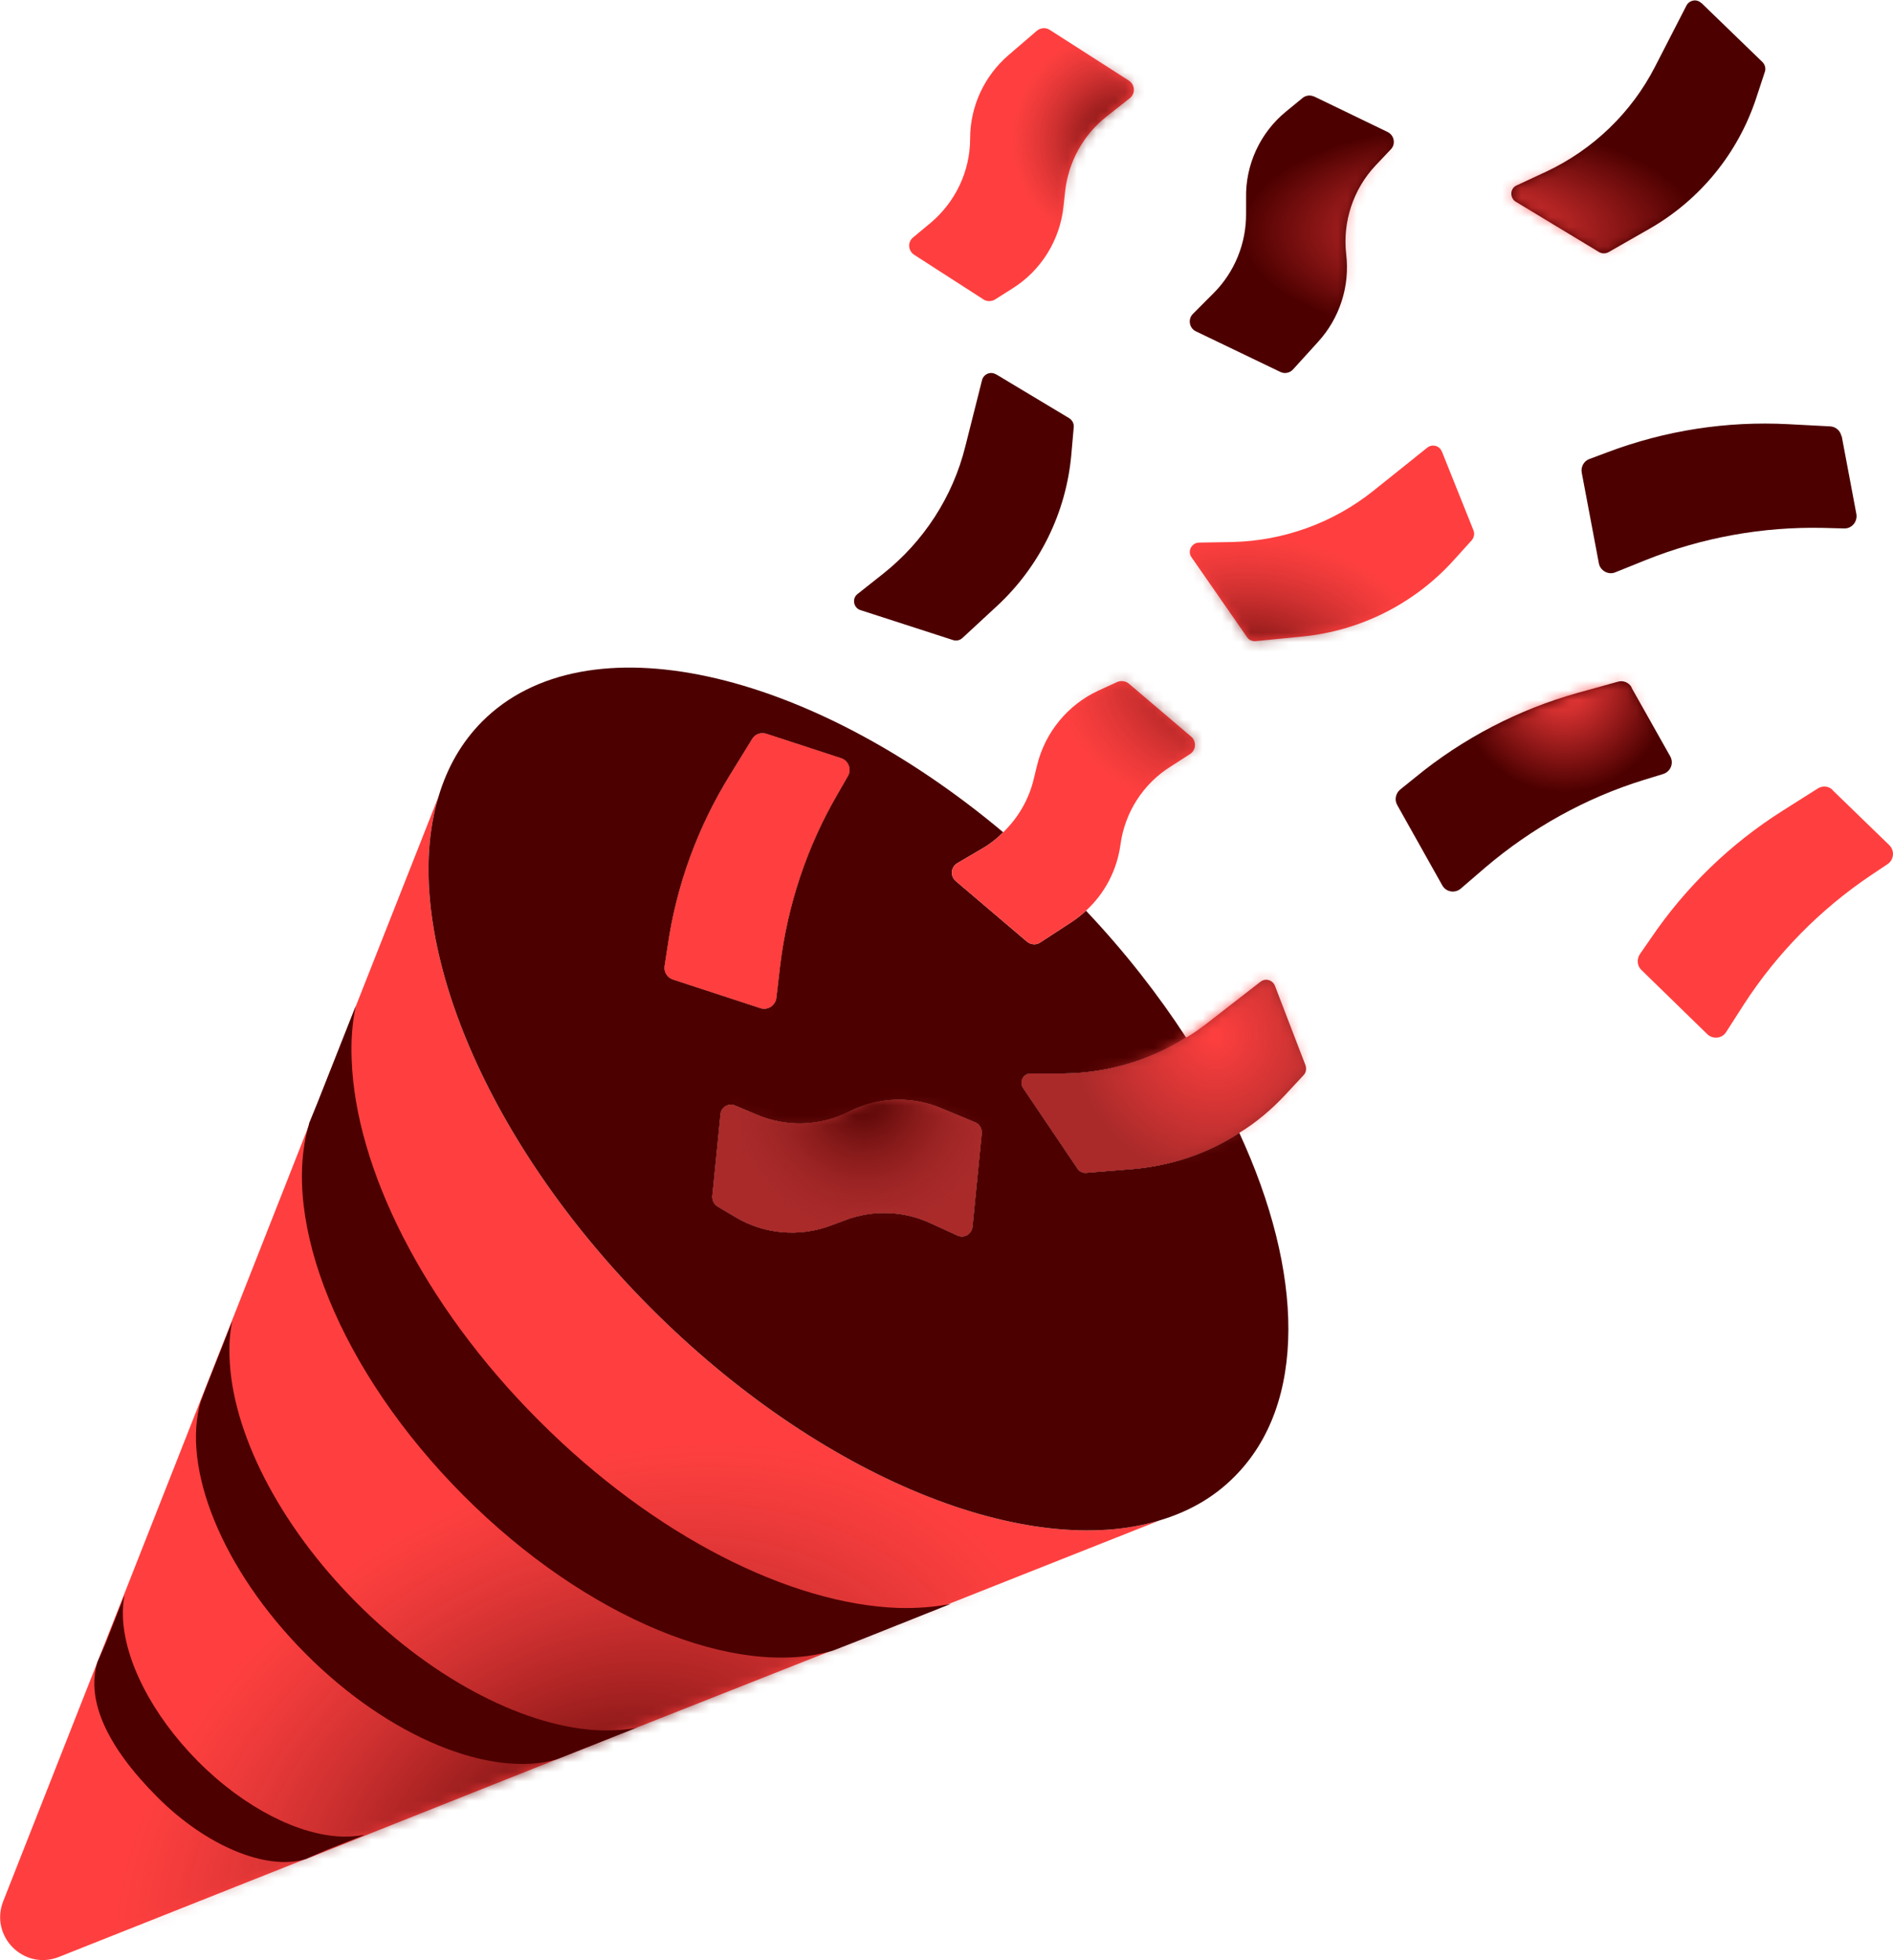 <svg width="196" height="203" viewBox="0 0 196 203" fill="none" xmlns="http://www.w3.org/2000/svg">
<g clip-path="url(#clip0_78_3194)">
<path d="M120.112 157.437L98.197 166.121L85.806 171.055L65.97 178.893L59.367 181.515L57.654 182.192L31.861 192.454L31.636 192.539H31.58L6.097 202.661C2.472 204.099 -1.096 200.518 0.337 196.881L10.086 172.126L32.002 116.499C32.002 116.47 32.03 116.414 32.03 116.386L36.806 104.29L45.404 82.496C41.273 96.227 49.702 117.711 67.347 135.417C85.019 153.151 106.457 161.61 120.112 157.437Z" fill="#FF3F3F"/>
<mask id="mask0_78_3194" style="mask-type:alpha" maskUnits="userSpaceOnUse" x="0" y="82" width="121" height="121">
<path d="M120.112 157.437L98.197 166.121L85.806 171.055L65.971 178.893L59.368 181.515L57.654 182.192L31.861 192.454L31.637 192.539H31.581L6.097 202.661C2.473 204.099 -1.095 200.518 0.337 196.881L10.087 172.126L32.002 116.499C32.002 116.47 32.03 116.414 32.03 116.386L36.806 104.29L45.404 82.496C41.274 96.227 49.703 117.711 67.347 135.417C85.02 153.151 106.457 161.61 120.112 157.437Z" fill="#FF3F3F"/>
</mask>
<g mask="url(#mask0_78_3194)">
<g filter="url(#filter0_n_78_3194)">
<path d="M79.251 224.316C104.704 210.303 117.183 184.028 107.123 165.628C97.064 147.229 68.276 143.672 42.823 157.685C17.37 171.698 4.892 197.973 14.951 216.373C25.01 234.773 53.799 238.329 79.251 224.316Z" fill="url(#paint0_radial_78_3194)"/>
</g>
</g>
<path d="M65.97 178.894L59.368 181.516L57.654 182.193C50.883 184.166 40.346 179.994 31.665 171.282C22.927 162.513 18.768 151.912 20.791 145.117L21.381 143.566L24.051 136.8C23.798 137.984 23.713 139.253 23.77 140.606C24.023 148.162 28.743 157.776 36.947 166.009C45.123 174.214 54.732 178.95 62.233 179.204C63.554 179.232 64.79 179.148 65.97 178.922V178.894Z" fill="#4D0000"/>
<path d="M98.45 166.094L88.756 169.956L86.228 170.943C76.282 173.875 60.773 167.701 47.989 154.872C35.149 141.987 29.024 126.396 32.002 116.387V116.331L32.901 114.131L36.834 104.179C36.469 105.927 36.329 107.788 36.413 109.761C36.806 120.87 43.718 135.023 55.771 147.091C67.796 159.158 81.901 166.122 92.971 166.517C94.909 166.573 96.736 166.432 98.45 166.094Z" fill="#4D0000"/>
<path d="M37.649 190.059L33.743 191.61L31.608 192.54C27.619 193.724 21.409 191.243 16.268 186.083C11.126 180.924 8.878 176.131 10.086 172.127L10.986 170.069L11.323 169.195L12.896 165.191C12.756 165.896 12.699 166.629 12.727 167.419C12.868 171.873 15.678 177.541 20.51 182.418C25.343 187.268 30.99 190.059 35.429 190.2C36.216 190.2 36.947 190.172 37.621 190.031L37.649 190.059Z" fill="#4D0000"/>
<path d="M128.316 117.318C125.029 119.461 121.264 120.729 117.302 121.068L112.442 121.462C112.104 121.491 111.767 121.321 111.571 121.039L105.923 112.666C105.502 112.017 105.951 111.171 106.71 111.171H110.138C114.633 111.115 119.016 109.846 122.809 107.45C119.915 102.995 116.459 98.569 112.442 94.311C111.964 94.762 111.458 95.157 110.896 95.523L107.693 97.61C107.272 97.892 106.738 97.835 106.345 97.525L98.955 91.238C98.365 90.73 98.45 89.8 99.096 89.405L101.737 87.855C102.524 87.403 103.226 86.84 103.872 86.191C83.671 69.246 60.632 63.974 49.927 74.716C47.792 76.859 46.303 79.481 45.404 82.498C41.273 96.228 49.702 117.713 67.347 135.419C85.019 153.153 106.457 161.611 120.112 157.438C123.118 156.536 125.731 155.042 127.838 152.899C135.34 145.371 135.003 131.782 128.316 117.318ZM68.808 100.063L69.117 98.061C70.016 91.717 72.236 85.655 75.607 80.214L77.883 76.52C78.192 76.013 78.782 75.816 79.344 75.985L87.099 78.522C87.857 78.776 88.194 79.678 87.801 80.355L86.733 82.216C83.558 87.657 81.536 93.719 80.777 100.006L80.384 103.362C80.271 104.151 79.484 104.658 78.726 104.405L69.679 101.444C69.089 101.247 68.724 100.683 68.808 100.063ZM100.697 127.045C100.613 127.806 99.826 128.285 99.124 127.947L96.342 126.678C93.561 125.381 90.358 125.269 87.492 126.368L86.059 126.904C82.8 128.144 79.147 127.834 76.169 126.058L74.315 124.958C73.921 124.733 73.725 124.31 73.753 123.859L74.596 115.401C74.652 114.639 75.439 114.188 76.141 114.498L78.276 115.401C81.395 116.754 84.907 116.641 87.913 115.119C89.543 114.301 91.285 113.878 93.055 113.878C94.516 113.878 96.005 114.16 97.41 114.752L100.95 116.218C101.4 116.387 101.681 116.867 101.653 117.346L100.697 127.045Z" fill="#4D0000"/>
<path d="M78.726 104.404L69.679 101.444C69.089 101.246 68.724 100.682 68.808 100.062L69.117 98.06C70.016 91.717 72.236 85.655 75.607 80.213L77.883 76.52C78.192 76.012 78.782 75.815 79.344 75.984L87.099 78.522C87.857 78.775 88.194 79.677 87.801 80.354L86.733 82.215C83.558 87.657 81.536 93.718 80.777 100.006L80.384 103.361C80.271 104.15 79.485 104.658 78.726 104.404Z" fill="#4D0000"/>
<path d="M101.652 117.346L100.697 127.045C100.613 127.806 99.826 128.285 99.124 127.947L96.342 126.678C93.561 125.381 90.358 125.268 87.492 126.368L86.059 126.904C82.8 128.144 79.147 127.834 76.169 126.058L74.315 124.958C73.921 124.733 73.725 124.31 73.753 123.859L74.596 115.4C74.652 114.639 75.438 114.188 76.141 114.498L78.276 115.4C81.395 116.754 84.907 116.641 87.913 115.118C89.543 114.301 91.285 113.878 93.055 113.878C94.516 113.878 96.005 114.16 97.41 114.752L100.95 116.218C101.399 116.387 101.68 116.867 101.652 117.346Z" fill="#4D0000"/>
<path d="M128.316 117.316C125.029 119.459 121.264 120.728 117.302 121.066L112.442 121.461C112.104 121.489 111.767 121.32 111.571 121.038L105.923 112.664C105.502 112.016 105.951 111.17 106.71 111.17H110.138C114.633 111.114 119.016 109.845 122.809 107.448C124.973 110.747 126.827 114.046 128.316 117.316Z" fill="#4D0000"/>
<path d="M134.975 111.341L133.008 113.455C131.603 114.95 130.03 116.275 128.316 117.318C125.029 119.461 121.264 120.73 117.302 121.068L112.442 121.463C112.104 121.491 111.767 121.322 111.571 121.04L105.923 112.666C105.502 112.018 105.951 111.172 106.71 111.172H110.138C114.633 111.115 119.016 109.847 122.809 107.45C123.54 107.055 124.214 106.548 124.888 106.04L130.508 101.67C131.013 101.275 131.744 101.473 131.997 102.065L135.172 110.326C135.284 110.692 135.228 111.087 134.975 111.341Z" fill="#AA2A2A"/>
<path d="M103.142 38.767L110.7 43.306C111.009 43.504 111.205 43.842 111.177 44.209L110.924 47.084C110.391 53.09 107.637 58.672 103.226 62.761L99.63 66.088C99.377 66.313 99.011 66.398 98.674 66.285L89.094 63.183C88.363 62.958 88.194 61.971 88.784 61.52L91.454 59.405C95.64 56.078 98.646 51.455 99.939 46.267L101.681 39.359C101.849 38.739 102.552 38.429 103.114 38.767H103.142Z" fill="#4D0000"/>
<path d="M87.801 80.354L86.733 82.215C83.558 87.657 81.536 93.718 80.777 100.006L80.384 103.361C80.271 104.15 79.485 104.658 78.726 104.404L69.679 101.444C69.089 101.246 68.724 100.682 68.808 100.062L69.117 98.06C70.016 91.717 72.236 85.655 75.607 80.213L77.883 76.52C78.192 76.012 78.782 75.815 79.344 75.984L87.099 78.522C87.857 78.775 88.194 79.677 87.801 80.354Z" fill="#FF3F3F"/>
<path d="M123.202 78.099L121.236 79.368C118.37 81.144 116.459 84.132 116.01 87.488C115.644 90.138 114.38 92.534 112.442 94.311C111.964 94.762 111.458 95.157 110.896 95.523L107.693 97.609C107.272 97.891 106.738 97.835 106.345 97.525L98.955 91.237C98.365 90.73 98.45 89.8 99.096 89.405L101.737 87.854C102.524 87.403 103.226 86.839 103.872 86.191C105.389 84.725 106.513 82.836 107.019 80.721L107.384 79.227C108.227 75.815 110.559 72.996 113.706 71.53L115.673 70.627C116.066 70.458 116.544 70.515 116.881 70.797L123.343 76.294C123.905 76.774 123.849 77.704 123.202 78.099Z" fill="#FF3F3F"/>
<path d="M149.276 46.718L152.563 54.923C152.704 55.261 152.619 55.656 152.395 55.938L150.456 58.081C146.41 62.535 140.847 65.327 134.862 65.919L130.002 66.398C129.665 66.426 129.327 66.285 129.131 66.003L123.371 57.714C122.922 57.094 123.371 56.22 124.13 56.192L127.529 56.135C132.868 56.023 138.037 54.162 142.224 50.807L147.787 46.352C148.292 45.957 149.051 46.154 149.276 46.747V46.718Z" fill="#FF3F3F"/>
<path d="M189.734 81.82L195.607 87.515C196.197 88.079 196.112 89.038 195.438 89.489L193.668 90.673C188.442 94.197 183.975 98.737 180.547 104.037L178.721 106.885C178.299 107.562 177.344 107.646 176.782 107.111L169.955 100.457C169.505 100.034 169.449 99.357 169.786 98.821L170.938 97.158C174.534 91.857 179.17 87.374 184.565 83.963L188.217 81.651C188.723 81.341 189.341 81.397 189.763 81.82H189.734Z" fill="#FF3F3F"/>
<path d="M101.793 30.986L94.657 26.39C94.01 25.968 93.954 25.065 94.544 24.586L96.343 23.092C98.927 20.921 100.445 17.735 100.445 14.351C100.445 11.024 101.906 7.867 104.434 5.696L107.356 3.186C107.721 2.876 108.283 2.82 108.705 3.102L116.881 8.346C117.527 8.769 117.583 9.699 116.965 10.179L114.577 12.068C112.161 13.957 110.615 16.776 110.278 19.849L110.11 21.4C109.744 24.868 107.806 27.997 104.856 29.858L103.029 31.014C102.664 31.24 102.187 31.24 101.821 31.014L101.793 30.986Z" fill="#FF3F3F"/>
<path d="M101.652 117.346L100.697 127.045C100.613 127.806 99.826 128.285 99.124 127.947L96.342 126.678C93.561 125.381 90.358 125.268 87.492 126.368L86.059 126.904C82.8 128.144 79.147 127.834 76.169 126.058L74.315 124.958C73.921 124.733 73.725 124.31 73.753 123.859L74.596 115.4C74.652 114.639 75.438 114.188 76.141 114.498L78.276 115.4C81.395 116.754 84.907 116.641 87.913 115.118C89.543 114.301 91.285 113.878 93.055 113.878C94.516 113.878 96.005 114.16 97.41 114.752L100.95 116.218C101.399 116.387 101.68 116.867 101.652 117.346Z" fill="#AA2A2A"/>
<path d="M176.136 0.283L182.486 6.429C182.739 6.683 182.851 7.078 182.739 7.416L181.84 10.151C179.957 15.874 176.024 20.695 170.798 23.684L166.555 26.109C166.246 26.278 165.881 26.278 165.572 26.109L156.946 20.893C156.3 20.498 156.328 19.511 157.031 19.201L160.121 17.763C164.954 15.48 168.915 11.673 171.36 6.908L174.619 0.565C174.928 0.001 175.687 -0.14 176.136 0.311V0.283Z" fill="#4D0000"/>
<path d="M190.69 45.169L192.207 53.232C192.347 54.022 191.729 54.755 190.943 54.727L188.807 54.67C182.514 54.529 176.248 55.657 170.404 57.997L167.257 59.266C166.527 59.576 165.684 59.097 165.544 58.336L163.773 48.947C163.661 48.355 163.998 47.734 164.56 47.537L166.443 46.832C172.427 44.577 178.777 43.59 185.155 43.928L189.482 44.154C190.072 44.182 190.549 44.605 190.662 45.169H190.69Z" fill="#4D0000"/>
<path d="M136.042 9.981L143.684 13.675C144.359 14.013 144.527 14.915 144.022 15.451L142.42 17.143C140.116 19.596 138.992 22.979 139.386 26.334C139.779 29.633 138.711 32.96 136.464 35.413L133.879 38.26C133.542 38.627 133.008 38.74 132.558 38.514L123.82 34.313C123.118 33.975 122.977 33.044 123.511 32.509L125.675 30.338C127.838 28.167 129.046 25.178 129.018 22.105V20.554C128.934 17.058 130.479 13.731 133.176 11.532L134.862 10.15C135.199 9.868 135.677 9.812 136.07 10.009L136.042 9.981Z" fill="#4D0000"/>
<path d="M168.915 71.191L172.933 78.324C173.326 79.029 172.989 79.903 172.203 80.157L170.18 80.777C164.167 82.638 158.604 85.74 153.799 89.828L151.243 92.027C150.653 92.534 149.725 92.393 149.332 91.689L144.668 83.371C144.359 82.835 144.5 82.159 144.977 81.764L146.551 80.495C151.496 76.435 157.227 73.475 163.352 71.755L167.51 70.599C168.072 70.43 168.662 70.684 168.943 71.191H168.915Z" fill="#4D0000"/>
<mask id="mask1_78_3194" style="mask-type:alpha" maskUnits="userSpaceOnUse" x="144" y="70" width="30" height="23">
<path d="M168.915 71.191L172.933 78.324C173.326 79.029 172.989 79.903 172.203 80.157L170.18 80.777C164.167 82.638 158.604 85.74 153.799 89.828L151.243 92.027C150.653 92.534 149.725 92.393 149.332 91.689L144.668 83.371C144.359 82.835 144.5 82.159 144.977 81.764L146.551 80.495C151.496 76.435 157.227 73.475 163.352 71.755L167.51 70.599C168.072 70.43 168.662 70.684 168.943 71.191H168.915Z" fill="#4D0000"/>
</mask>
<g mask="url(#mask1_78_3194)">
<g filter="url(#filter1_n_78_3194)">
<path d="M161.935 82C167.989 82 172.897 77.075 172.897 71C172.897 64.925 167.989 60 161.935 60C155.881 60 150.973 64.925 150.973 71C150.973 77.075 155.881 82 161.935 82Z" fill="url(#paint1_radial_78_3194)"/>
</g>
</g>
<mask id="mask2_78_3194" style="mask-type:alpha" maskUnits="userSpaceOnUse" x="68" y="0" width="128" height="129">
<path d="M93.019 113.835C94.48 113.835 95.969 114.117 97.374 114.709L100.914 116.175C101.364 116.344 101.645 116.823 101.617 117.303L100.662 127.002C100.578 127.763 99.79 128.242 99.088 127.903L96.307 126.635C93.525 125.338 90.322 125.226 87.456 126.325L86.023 126.86C82.764 128.101 79.112 127.791 76.134 126.015L74.279 124.915C73.886 124.689 73.69 124.267 73.718 123.815L74.561 115.357C74.617 114.596 75.403 114.145 76.106 114.455L78.241 115.357C81.36 116.711 84.872 116.598 87.878 115.075C89.507 114.258 91.249 113.835 93.019 113.835ZM130.451 101.627C130.957 101.232 131.688 101.429 131.94 102.021L135.115 110.282C135.228 110.649 135.172 111.043 134.919 111.297L132.952 113.412C131.547 114.906 129.974 116.231 128.26 117.274C124.973 119.417 121.208 120.686 117.246 121.024L112.386 121.419C112.049 121.447 111.711 121.278 111.515 120.996L105.867 112.622C105.446 111.974 105.896 111.128 106.654 111.128H110.082C114.577 111.071 118.96 109.803 122.753 107.406C123.483 107.012 124.158 106.504 124.832 105.997L130.451 101.627ZM188.161 81.607C188.667 81.297 189.286 81.353 189.707 81.776H189.679L195.551 87.472C196.141 88.036 196.056 88.994 195.382 89.445L193.612 90.63C188.386 94.154 183.919 98.694 180.491 103.994L178.665 106.842C178.244 107.518 177.289 107.603 176.727 107.067L169.898 100.413C169.449 99.99 169.393 99.314 169.73 98.778L170.882 97.114C174.478 91.814 179.114 87.331 184.509 83.92L188.161 81.607ZM77.848 76.477C78.157 75.969 78.747 75.772 79.309 75.941L87.064 78.478C87.822 78.732 88.159 79.635 87.766 80.311L86.698 82.172C83.523 87.613 81.5 93.675 80.741 99.963L80.348 103.318C80.235 104.107 79.449 104.615 78.69 104.361L69.644 101.4C69.054 101.203 68.688 100.64 68.772 100.02L69.081 98.018C69.98 91.674 72.2 85.612 75.571 80.17L77.848 76.477ZM115.732 70.552C116.126 70.383 116.603 70.439 116.94 70.721L123.402 76.219C123.964 76.698 123.909 77.629 123.263 78.023L121.296 79.292C118.43 81.068 116.519 84.057 116.069 87.412C115.704 90.062 114.44 92.459 112.501 94.235C112.023 94.686 111.518 95.081 110.956 95.447L107.753 97.534C107.332 97.816 106.798 97.759 106.404 97.449L99.015 91.162C98.425 90.655 98.509 89.724 99.155 89.329L101.797 87.778C102.583 87.327 103.286 86.763 103.932 86.115C105.449 84.649 106.573 82.76 107.079 80.645L107.444 79.151C108.287 75.74 110.619 72.92 113.766 71.454L115.732 70.552ZM167.454 70.556C168.016 70.386 168.606 70.641 168.887 71.148H168.859L172.877 78.281C173.27 78.986 172.933 79.861 172.146 80.114L170.123 80.734C164.111 82.595 158.548 85.696 153.743 89.784L151.187 91.983C150.597 92.491 149.669 92.35 149.275 91.645L144.612 83.328C144.303 82.792 144.443 82.115 144.921 81.721L146.494 80.452C151.439 76.392 157.171 73.432 163.296 71.712L167.454 70.556ZM147.73 46.309C148.236 45.914 148.995 46.111 149.22 46.703V46.675L152.507 54.88C152.647 55.218 152.563 55.613 152.339 55.895L150.399 58.037C146.354 62.492 140.791 65.284 134.807 65.876L129.945 66.355C129.608 66.383 129.272 66.242 129.075 65.96L123.315 57.671C122.866 57.051 123.315 56.177 124.073 56.148L127.474 56.092C132.812 55.979 137.982 54.119 142.168 50.764L147.73 46.309ZM101.625 39.316C101.794 38.696 102.496 38.385 103.058 38.724H103.086L110.644 43.263C110.953 43.46 111.149 43.799 111.121 44.165L110.868 47.041C110.334 53.046 107.581 58.63 103.17 62.718L99.573 66.044C99.32 66.269 98.955 66.354 98.618 66.241L89.037 63.141C88.307 62.915 88.139 61.928 88.728 61.477L91.397 59.362C95.584 56.035 98.59 51.411 99.883 46.224L101.625 39.316ZM166.387 46.788C172.371 44.533 178.721 43.546 185.099 43.885L189.426 44.109C190.016 44.138 190.493 44.561 190.605 45.125H190.634L192.15 53.188C192.291 53.978 191.673 54.711 190.887 54.683L188.751 54.626C182.457 54.485 176.192 55.613 170.348 57.953L167.201 59.222C166.471 59.532 165.628 59.053 165.487 58.292L163.718 48.903C163.605 48.311 163.942 47.691 164.504 47.493L166.387 46.788ZM134.807 10.107C135.144 9.825 135.621 9.768 136.015 9.966L135.986 9.938L143.629 13.631C144.303 13.969 144.471 14.871 143.966 15.407L142.364 17.1C140.061 19.552 138.937 22.936 139.33 26.291C139.723 29.59 138.656 32.916 136.408 35.369L133.823 38.217C133.486 38.583 132.952 38.696 132.503 38.471L123.765 34.27C123.062 33.931 122.921 33.001 123.455 32.465L125.619 30.294C127.782 28.123 128.99 25.135 128.962 22.061V20.511C128.878 17.015 130.424 13.687 133.121 11.488L134.807 10.107ZM107.3 3.143C107.665 2.832 108.227 2.777 108.648 3.059L116.825 8.303C117.471 8.726 117.527 9.656 116.909 10.135L114.521 12.024C112.104 13.913 110.559 16.733 110.222 19.806L110.054 21.356C109.688 24.824 107.75 27.954 104.8 29.814L102.974 30.971C102.608 31.196 102.13 31.196 101.765 30.971L101.737 30.942L94.601 26.347C93.954 25.924 93.898 25.021 94.488 24.542L96.286 23.048C98.871 20.877 100.389 17.691 100.389 14.308C100.389 10.981 101.849 7.823 104.378 5.652L107.3 3.143ZM174.562 0.521C174.872 -0.042 175.631 -0.184 176.08 0.268V0.239L182.43 6.386C182.682 6.639 182.795 7.034 182.683 7.372L181.783 10.107C179.901 15.831 175.968 20.652 170.742 23.641L166.499 26.065C166.19 26.235 165.825 26.235 165.516 26.065L156.891 20.85C156.244 20.455 156.272 19.467 156.975 19.157L160.065 17.72C164.898 15.436 168.859 11.63 171.304 6.865L174.562 0.521Z" fill="#4D0000"/>
</mask>
<g mask="url(#mask2_78_3194)">
<g filter="url(#filter2_n_78_3194)">
<path d="M129.05 85C140.057 85 148.98 78.396 148.98 70.25C148.98 62.104 140.057 55.5 129.05 55.5C118.042 55.5 109.119 62.104 109.119 70.25C109.119 78.396 118.042 85 129.05 85Z" fill="url(#paint2_radial_78_3194)"/>
</g>
<g filter="url(#filter3_n_78_3194)">
<path d="M89.438 128.5C97.556 128.5 104.137 121.896 104.137 113.75C104.137 105.604 97.556 99 89.438 99C81.32 99 74.739 105.604 74.739 113.75C74.739 121.896 81.32 128.5 89.438 128.5Z" fill="url(#paint3_radial_78_3194)"/>
</g>
<g filter="url(#filter4_n_78_3194)">
<path d="M116.095 26C122.424 26 127.555 20.851 127.555 14.5C127.555 8.149 122.424 3 116.095 3C109.766 3 104.635 8.149 104.635 14.5C104.635 20.851 109.766 26 116.095 26Z" fill="url(#paint4_radial_78_3194)"/>
</g>
<g filter="url(#filter5_n_78_3194)">
<path d="M125.811 122C133.929 122 140.51 115.396 140.51 107.25C140.51 99.104 133.929 92.5 125.811 92.5C117.693 92.5 111.112 99.104 111.112 107.25C111.112 115.396 117.693 122 125.811 122Z" fill="url(#paint5_radial_78_3194)"/>
</g>
<g filter="url(#filter6_n_78_3194)">
<path d="M152.219 35C165.29 35 175.886 30.075 175.886 24C175.886 17.925 165.29 13 152.219 13C139.148 13 128.551 17.925 128.551 24C128.551 30.075 139.148 35 152.219 35Z" fill="url(#paint6_radial_78_3194)"/>
</g>
</g>
</g>
<defs>
<filter id="filter0_n_78_3194" x="11.469" y="149.121" width="99.137" height="83.759" filterUnits="userSpaceOnUse" color-interpolation-filters="sRGB">
<feFlood flood-opacity="0" result="BackgroundImageFix"/>
<feBlend mode="normal" in="SourceGraphic" in2="BackgroundImageFix" result="shape"/>
<feTurbulence type="fractalNoise" baseFrequency="2.889 2.889" stitchTiles="stitch" numOctaves="3" result="noise" seed="7968" />
<feColorMatrix in="noise" type="luminanceToAlpha" result="alphaNoise" />
<feComponentTransfer in="alphaNoise" result="coloredNoise1">
<feFuncA type="discrete" tableValues="1 1 1 1 1 1 1 1 1 1 1 1 1 1 1 1 1 1 1 1 1 1 1 1 1 1 1 1 1 1 1 1 1 1 1 1 1 1 1 1 1 1 1 1 1 1 1 1 1 1 1 0 0 0 0 0 0 0 0 0 0 0 0 0 0 0 0 0 0 0 0 0 0 0 0 0 0 0 0 0 0 0 0 0 0 0 0 0 0 0 0 0 0 0 0 0 0 0 0 0 "/>
</feComponentTransfer>
<feComposite operator="in" in2="shape" in="coloredNoise1" result="noise1Clipped" />
<feFlood flood-color="#4D0000" result="color1Flood" />
<feComposite operator="in" in2="noise1Clipped" in="color1Flood" result="color1" />
<feMerge result="effect1_noise_78_3194">
<feMergeNode in="shape" />
<feMergeNode in="color1" />
</feMerge>
</filter>
<filter id="filter1_n_78_3194" x="150.973" y="60" width="21.923" height="22" filterUnits="userSpaceOnUse" color-interpolation-filters="sRGB">
<feFlood flood-opacity="0" result="BackgroundImageFix"/>
<feBlend mode="normal" in="SourceGraphic" in2="BackgroundImageFix" result="shape"/>
<feTurbulence type="fractalNoise" baseFrequency="2.889 2.889" stitchTiles="stitch" numOctaves="3" result="noise" seed="7968" />
<feColorMatrix in="noise" type="luminanceToAlpha" result="alphaNoise" />
<feComponentTransfer in="alphaNoise" result="coloredNoise1">
<feFuncA type="discrete" tableValues="1 1 1 1 1 1 1 1 1 1 1 1 1 1 1 1 1 1 1 1 1 1 1 1 1 1 1 1 1 1 1 1 1 1 1 1 1 1 1 1 1 1 1 1 1 1 1 1 1 1 1 0 0 0 0 0 0 0 0 0 0 0 0 0 0 0 0 0 0 0 0 0 0 0 0 0 0 0 0 0 0 0 0 0 0 0 0 0 0 0 0 0 0 0 0 0 0 0 0 0 "/>
</feComponentTransfer>
<feComposite operator="in" in2="shape" in="coloredNoise1" result="noise1Clipped" />
<feFlood flood-color="#FF3F3F" result="color1Flood" />
<feComposite operator="in" in2="noise1Clipped" in="color1Flood" result="color1" />
<feMerge result="effect1_noise_78_3194">
<feMergeNode in="shape" />
<feMergeNode in="color1" />
</feMerge>
</filter>
<filter id="filter2_n_78_3194" x="109.119" y="55.5" width="39.861" height="29.5" filterUnits="userSpaceOnUse" color-interpolation-filters="sRGB">
<feFlood flood-opacity="0" result="BackgroundImageFix"/>
<feBlend mode="normal" in="SourceGraphic" in2="BackgroundImageFix" result="shape"/>
<feTurbulence type="fractalNoise" baseFrequency="2.889 2.889" stitchTiles="stitch" numOctaves="3" result="noise" seed="7968" />
<feColorMatrix in="noise" type="luminanceToAlpha" result="alphaNoise" />
<feComponentTransfer in="alphaNoise" result="coloredNoise1">
<feFuncA type="discrete" tableValues="1 1 1 1 1 1 1 1 1 1 1 1 1 1 1 1 1 1 1 1 1 1 1 1 1 1 1 1 1 1 1 1 1 1 1 1 1 1 1 1 1 1 1 1 1 1 1 1 1 1 1 0 0 0 0 0 0 0 0 0 0 0 0 0 0 0 0 0 0 0 0 0 0 0 0 0 0 0 0 0 0 0 0 0 0 0 0 0 0 0 0 0 0 0 0 0 0 0 0 0 "/>
</feComponentTransfer>
<feComposite operator="in" in2="shape" in="coloredNoise1" result="noise1Clipped" />
<feFlood flood-color="#4D0000" result="color1Flood" />
<feComposite operator="in" in2="noise1Clipped" in="color1Flood" result="color1" />
<feMerge result="effect1_noise_78_3194">
<feMergeNode in="shape" />
<feMergeNode in="color1" />
</feMerge>
</filter>
<filter id="filter3_n_78_3194" x="74.739" y="99" width="29.398" height="29.5" filterUnits="userSpaceOnUse" color-interpolation-filters="sRGB">
<feFlood flood-opacity="0" result="BackgroundImageFix"/>
<feBlend mode="normal" in="SourceGraphic" in2="BackgroundImageFix" result="shape"/>
<feTurbulence type="fractalNoise" baseFrequency="2.889 2.889" stitchTiles="stitch" numOctaves="3" result="noise" seed="7968" />
<feColorMatrix in="noise" type="luminanceToAlpha" result="alphaNoise" />
<feComponentTransfer in="alphaNoise" result="coloredNoise1">
<feFuncA type="discrete" tableValues="1 1 1 1 1 1 1 1 1 1 1 1 1 1 1 1 1 1 1 1 1 1 1 1 1 1 1 1 1 1 1 1 1 1 1 1 1 1 1 1 1 1 1 1 1 1 1 1 1 1 1 0 0 0 0 0 0 0 0 0 0 0 0 0 0 0 0 0 0 0 0 0 0 0 0 0 0 0 0 0 0 0 0 0 0 0 0 0 0 0 0 0 0 0 0 0 0 0 0 0 "/>
</feComponentTransfer>
<feComposite operator="in" in2="shape" in="coloredNoise1" result="noise1Clipped" />
<feFlood flood-color="#4D0000" result="color1Flood" />
<feComposite operator="in" in2="noise1Clipped" in="color1Flood" result="color1" />
<feMerge result="effect1_noise_78_3194">
<feMergeNode in="shape" />
<feMergeNode in="color1" />
</feMerge>
</filter>
<filter id="filter4_n_78_3194" x="104.635" y="3" width="22.92" height="23" filterUnits="userSpaceOnUse" color-interpolation-filters="sRGB">
<feFlood flood-opacity="0" result="BackgroundImageFix"/>
<feBlend mode="normal" in="SourceGraphic" in2="BackgroundImageFix" result="shape"/>
<feTurbulence type="fractalNoise" baseFrequency="2.889 2.889" stitchTiles="stitch" numOctaves="3" result="noise" seed="7968" />
<feColorMatrix in="noise" type="luminanceToAlpha" result="alphaNoise" />
<feComponentTransfer in="alphaNoise" result="coloredNoise1">
<feFuncA type="discrete" tableValues="1 1 1 1 1 1 1 1 1 1 1 1 1 1 1 1 1 1 1 1 1 1 1 1 1 1 1 1 1 1 1 1 1 1 1 1 1 1 1 1 1 1 1 1 1 1 1 1 1 1 1 0 0 0 0 0 0 0 0 0 0 0 0 0 0 0 0 0 0 0 0 0 0 0 0 0 0 0 0 0 0 0 0 0 0 0 0 0 0 0 0 0 0 0 0 0 0 0 0 0 "/>
</feComponentTransfer>
<feComposite operator="in" in2="shape" in="coloredNoise1" result="noise1Clipped" />
<feFlood flood-color="#4D0000" result="color1Flood" />
<feComposite operator="in" in2="noise1Clipped" in="color1Flood" result="color1" />
<feMerge result="effect1_noise_78_3194">
<feMergeNode in="shape" />
<feMergeNode in="color1" />
</feMerge>
</filter>
<filter id="filter5_n_78_3194" x="111.112" y="92.5" width="29.398" height="29.5" filterUnits="userSpaceOnUse" color-interpolation-filters="sRGB">
<feFlood flood-opacity="0" result="BackgroundImageFix"/>
<feBlend mode="normal" in="SourceGraphic" in2="BackgroundImageFix" result="shape"/>
<feTurbulence type="fractalNoise" baseFrequency="2.889 2.889" stitchTiles="stitch" numOctaves="3" result="noise" seed="7968" />
<feColorMatrix in="noise" type="luminanceToAlpha" result="alphaNoise" />
<feComponentTransfer in="alphaNoise" result="coloredNoise1">
<feFuncA type="discrete" tableValues="1 1 1 1 1 1 1 1 1 1 1 1 1 1 1 1 1 1 1 1 1 1 1 1 1 1 1 1 1 1 1 1 1 1 1 1 1 1 1 1 1 1 1 1 1 1 1 1 1 1 1 0 0 0 0 0 0 0 0 0 0 0 0 0 0 0 0 0 0 0 0 0 0 0 0 0 0 0 0 0 0 0 0 0 0 0 0 0 0 0 0 0 0 0 0 0 0 0 0 0 "/>
</feComponentTransfer>
<feComposite operator="in" in2="shape" in="coloredNoise1" result="noise1Clipped" />
<feFlood flood-color="#FF3F3F" result="color1Flood" />
<feComposite operator="in" in2="noise1Clipped" in="color1Flood" result="color1" />
<feMerge result="effect1_noise_78_3194">
<feMergeNode in="shape" />
<feMergeNode in="color1" />
</feMerge>
</filter>
<filter id="filter6_n_78_3194" x="128.551" y="13" width="47.334" height="22" filterUnits="userSpaceOnUse" color-interpolation-filters="sRGB">
<feFlood flood-opacity="0" result="BackgroundImageFix"/>
<feBlend mode="normal" in="SourceGraphic" in2="BackgroundImageFix" result="shape"/>
<feTurbulence type="fractalNoise" baseFrequency="2.889 2.889" stitchTiles="stitch" numOctaves="3" result="noise" seed="7968" />
<feColorMatrix in="noise" type="luminanceToAlpha" result="alphaNoise" />
<feComponentTransfer in="alphaNoise" result="coloredNoise1">
<feFuncA type="discrete" tableValues="1 1 1 1 1 1 1 1 1 1 1 1 1 1 1 1 1 1 1 1 1 1 1 1 1 1 1 1 1 1 1 1 1 1 1 1 1 1 1 1 1 1 1 1 1 1 1 1 1 1 1 0 0 0 0 0 0 0 0 0 0 0 0 0 0 0 0 0 0 0 0 0 0 0 0 0 0 0 0 0 0 0 0 0 0 0 0 0 0 0 0 0 0 0 0 0 0 0 0 0 "/>
</feComponentTransfer>
<feComposite operator="in" in2="shape" in="coloredNoise1" result="noise1Clipped" />
<feFlood flood-color="#FF3F3F" result="color1Flood" />
<feComposite operator="in" in2="noise1Clipped" in="color1Flood" result="color1" />
<feMerge result="effect1_noise_78_3194">
<feMergeNode in="shape" />
<feMergeNode in="color1" />
</feMerge>
</filter>
<radialGradient id="paint0_radial_78_3194" cx="0" cy="0" r="1" gradientTransform="matrix(18.214 33.316 -46.086 25.372 61.037 191.001)" gradientUnits="userSpaceOnUse">
<stop stop-color="#4D0000"/>
<stop offset="1" stop-color="#AA2A2A" stop-opacity="0"/>
</radialGradient>
<radialGradient id="paint1_radial_78_3194" cx="0" cy="0" r="1" gradientUnits="userSpaceOnUse" gradientTransform="translate(161.935 71) rotate(90) scale(11 10.962)">
<stop stop-color="#FF3F3F"/>
<stop offset="1" stop-color="#FF3F3F" stop-opacity="0"/>
</radialGradient>
<radialGradient id="paint2_radial_78_3194" cx="0" cy="0" r="1" gradientUnits="userSpaceOnUse" gradientTransform="translate(129.05 70.25) rotate(90) scale(14.75 19.93)">
<stop stop-color="#4D0000"/>
<stop offset="1" stop-color="#AA2A2A" stop-opacity="0"/>
</radialGradient>
<radialGradient id="paint3_radial_78_3194" cx="0" cy="0" r="1" gradientUnits="userSpaceOnUse" gradientTransform="translate(89.438 113.75) rotate(90) scale(14.75 14.699)">
<stop stop-color="#4D0000"/>
<stop offset="1" stop-color="#AA2A2A" stop-opacity="0"/>
</radialGradient>
<radialGradient id="paint4_radial_78_3194" cx="0" cy="0" r="1" gradientUnits="userSpaceOnUse" gradientTransform="translate(116.095 14.5) rotate(90) scale(11.5 11.46)">
<stop stop-color="#4D0000"/>
<stop offset="1" stop-color="#AA2A2A" stop-opacity="0"/>
</radialGradient>
<radialGradient id="paint5_radial_78_3194" cx="0" cy="0" r="1" gradientUnits="userSpaceOnUse" gradientTransform="translate(125.811 107.25) rotate(90) scale(14.75 14.699)">
<stop stop-color="#FF3F3F"/>
<stop offset="1" stop-color="#FF3F3F" stop-opacity="0"/>
</radialGradient>
<radialGradient id="paint6_radial_78_3194" cx="0" cy="0" r="1" gradientUnits="userSpaceOnUse" gradientTransform="translate(152.219 24) rotate(90) scale(11 23.667)">
<stop stop-color="#FF3F3F"/>
<stop offset="1" stop-color="#FF3F3F" stop-opacity="0"/>
</radialGradient>
<clipPath id="clip0_78_3194">
<rect width="196" height="203" fill="white"/>
</clipPath>
</defs>
</svg>
